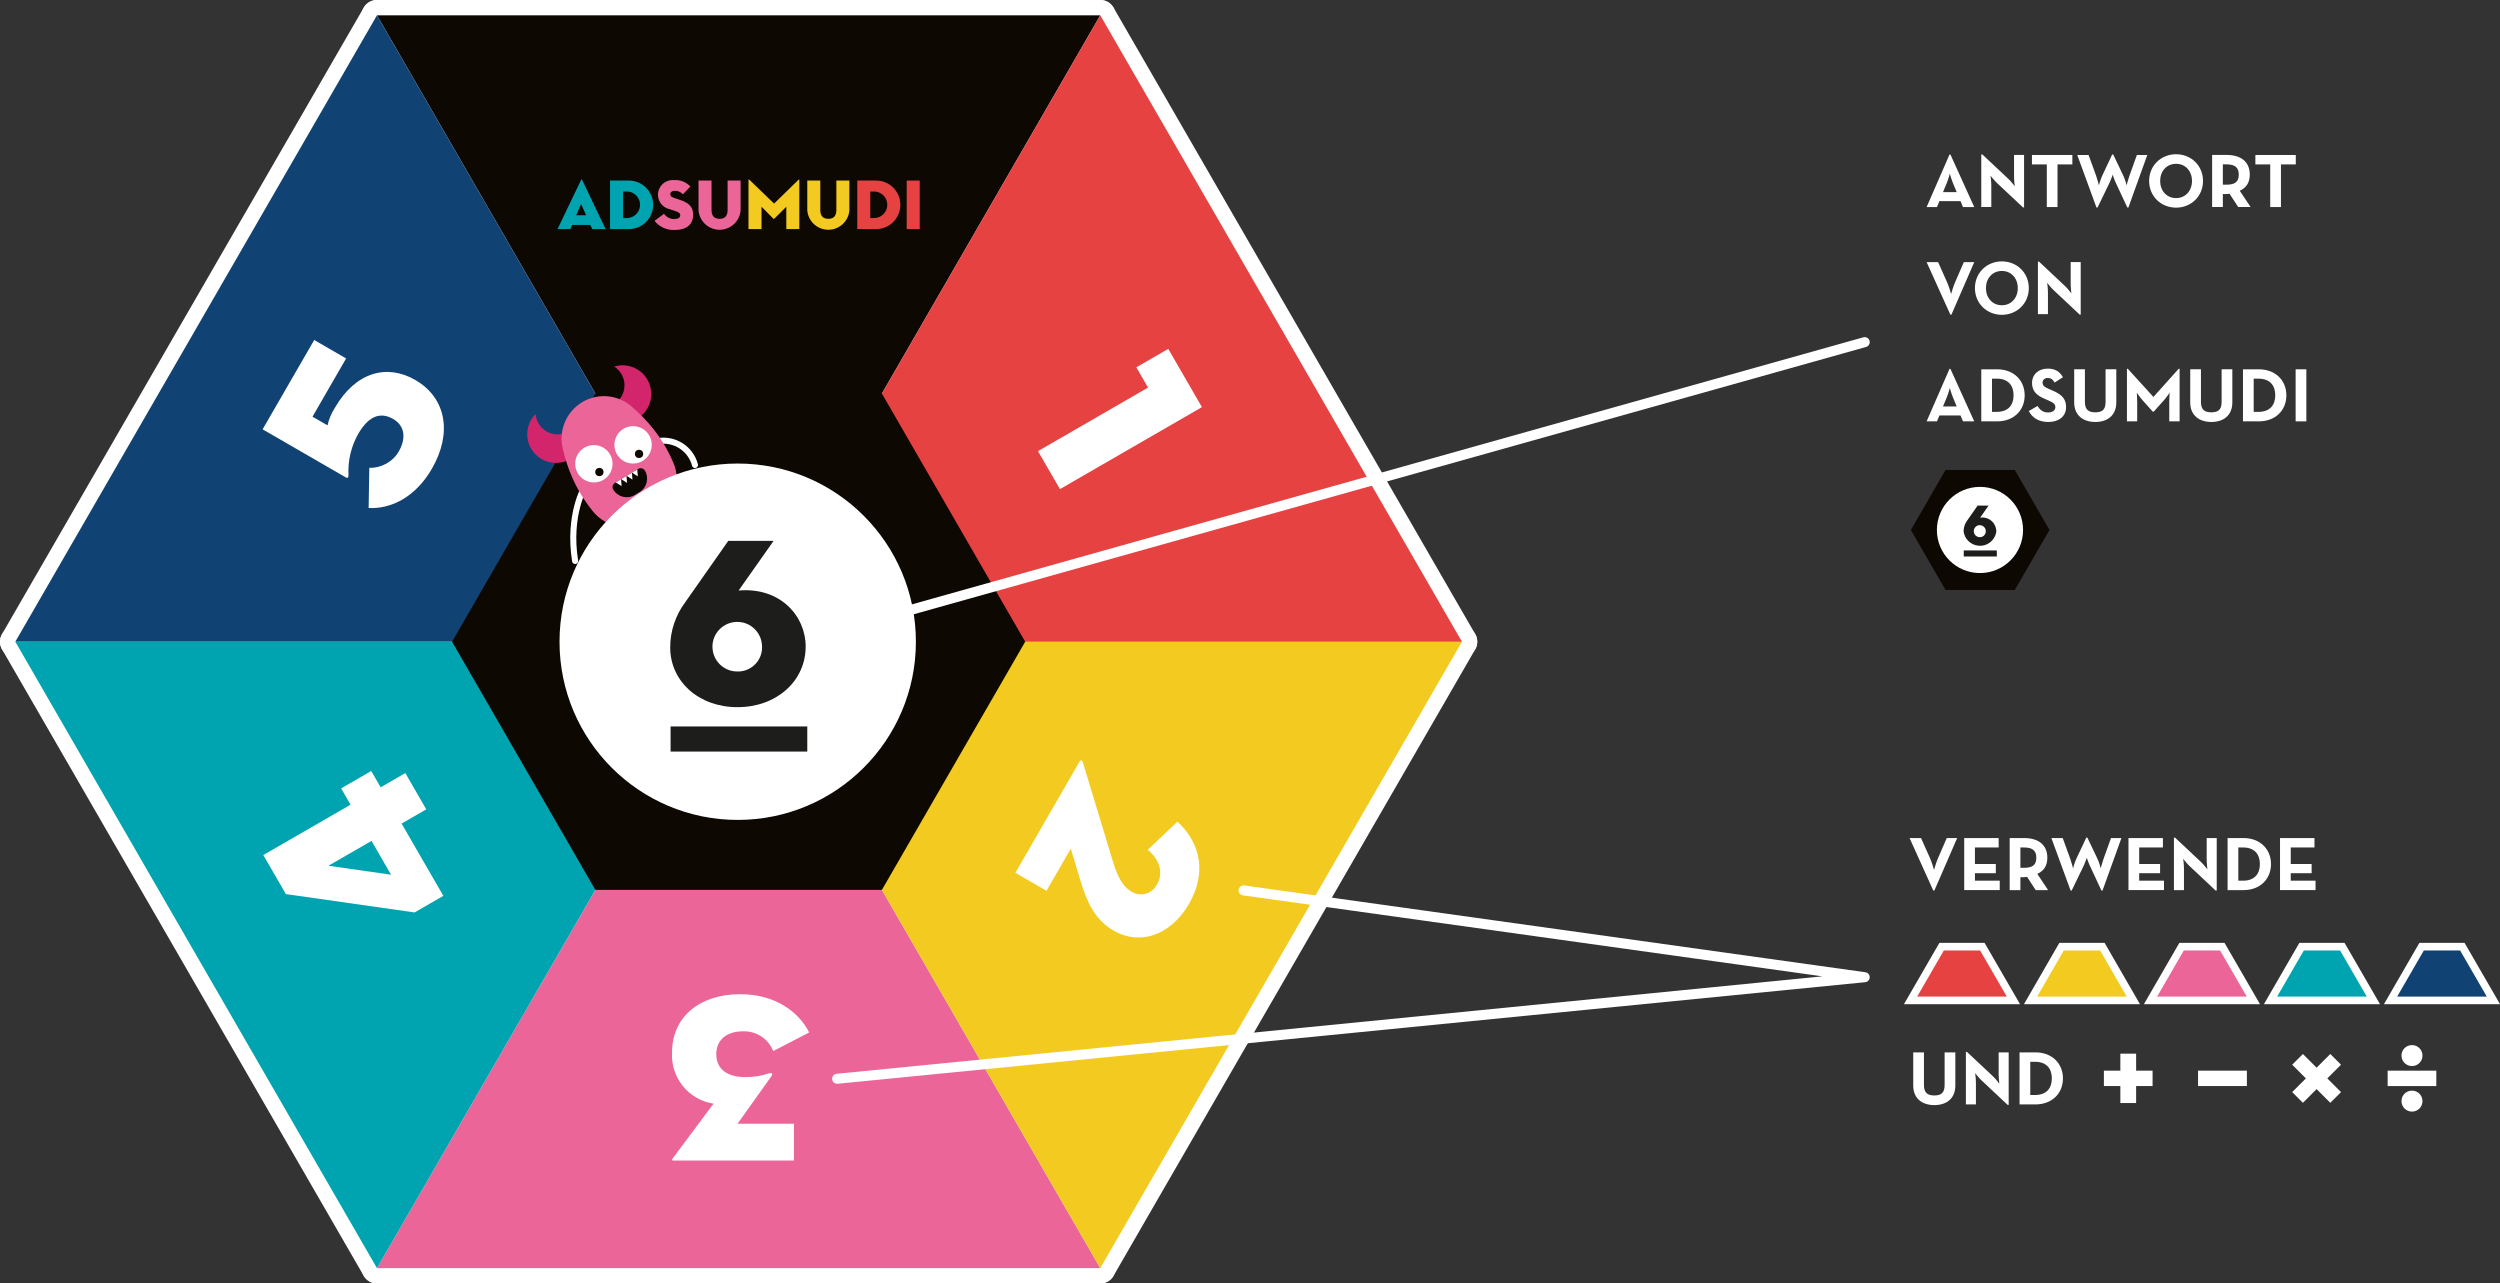 <?xml version="1.0" encoding="UTF-8"?>
<svg id="Layer_1" data-name="Layer 1" xmlns="http://www.w3.org/2000/svg" viewBox="0 0 326.62 167.68">
  <rect x="0" y="0" width="326.62" height="167.68" fill="#333333" stroke="none"/>
  <defs>
    <style>
      .cls-1 {
        stroke-width: .79px;
      }

      .cls-1, .cls-2, .cls-3, .cls-4, .cls-5, .cls-6, .cls-7, .cls-8 {
        stroke-miterlimit: 10;
      }

      .cls-1, .cls-2, .cls-3, .cls-4, .cls-5, .cls-6, .cls-9, .cls-10, .cls-11, .cls-12, .cls-13, .cls-14, .cls-15 {
        stroke: #fff;
      }

      .cls-1, .cls-7, .cls-8, .cls-9 {
        fill: none;
      }

      .cls-1, .cls-9 {
        stroke-linecap: round;
      }

      .cls-2, .cls-16, .cls-12 {
        fill: #00a4b1;
      }

      .cls-3, .cls-17, .cls-10 {
        fill: #e74242;
      }

      .cls-4, .cls-18, .cls-15 {
        fill: #f3cb20;
      }

      .cls-5, .cls-19, .cls-11 {
        fill: #eb6598;
      }

      .cls-6, .cls-20, .cls-13 {
        fill: #104274;
      }

      .cls-7 {
        stroke-width: .79px;
      }

      .cls-7, .cls-8 {
        stroke: #1d1d1b;
      }

      .cls-8 {
        stroke-width: 3.28px;
      }

      .cls-9 {
        stroke-width: 1.31px;
      }

      .cls-9, .cls-10, .cls-11, .cls-12, .cls-13, .cls-14, .cls-15 {
        stroke-linejoin: round;
      }

      .cls-21 {
        isolation: isolate;
      }

      .cls-20, .cls-22, .cls-23, .cls-24, .cls-16, .cls-18, .cls-25, .cls-17, .cls-19 {
        stroke-width: 0px;
      }

      .cls-22 {
        fill: #1d1d1b;
      }

      .cls-23, .cls-14 {
        fill: #0d0802;
      }

      .cls-24 {
        fill: #d2256c;
      }

      .cls-25 {
        fill: #fff;
      }

      .cls-10, .cls-11, .cls-12, .cls-13, .cls-14, .cls-15 {
        stroke-width: 4px;
      }
    </style>
  </defs>
  <g id="Layer_2" data-name="Layer 2">
    <polygon class="cls-14" points="96.5 83.84 49.25 2 143.75 2 96.5 83.84"/>
    <polygon class="cls-11" points="96.5 83.84 143.75 165.68 49.25 165.68 96.5 83.84"/>
    <polygon class="cls-13" points="96.5 83.84 2 83.84 49.25 2 96.5 83.84"/>
    <polygon class="cls-15" points="96.5 83.84 191 83.84 143.75 165.68 96.5 83.84"/>
    <polygon class="cls-12" points="96.5 83.84 49.25 165.68 2 83.84 96.5 83.84"/>
    <polygon class="cls-10" points="96.5 83.84 143.75 2 191 83.84 96.5 83.84"/>
  </g>
  <g id="Layer_1-2" data-name="Layer 1">
    <g>
      <g>
        <polygon class="cls-23" points="96.5 83.84 49.25 2 143.75 2 96.5 83.84"/>
        <polygon class="cls-19" points="96.5 83.84 143.75 165.68 49.25 165.68 96.5 83.84"/>
        <polygon class="cls-20" points="96.5 83.84 2 83.84 49.25 2 96.5 83.84"/>
        <polygon class="cls-18" points="96.5 83.84 191 83.84 143.75 165.68 96.5 83.84"/>
        <polygon class="cls-16" points="96.5 83.84 49.25 165.68 2 83.84 96.5 83.84"/>
        <polygon class="cls-17" points="96.5 83.84 143.75 2 191 83.84 96.5 83.84"/>
        <polygon class="cls-23" points="115.22 51.42 77.78 51.42 59.06 83.84 77.78 116.26 115.22 116.26 133.94 83.84 115.22 51.42"/>
        <path class="cls-25" d="M105.71,134.89l-4.69,2.43c-.64-1.61-2.21-2.64-3.94-2.58-2.17,0-3.5,1.14-3.5,2.99s1.32,2.99,3.75,2.99c1.07.02,2.14-.15,3.15-.5.28-.09.53.03.35.32l-4.47,6.27h7.37v4.81h-15.77c-.16,0-.22-.09-.09-.25l5.35-7.18c-3.27-.5-5.62-3.41-5.42-6.71,0-4.5,3.47-7.59,8.91-7.59,4.47,0,7.62,2.23,9.01,5.01Z"/>
        <path class="cls-25" d="M48.16,66.38l.09-5.26c1.58.04,3.06-.78,3.85-2.14.96-1.66.84-3.34-.75-4.25-1.83-1.05-3.34-.14-4.55,1.96-.92,1.63-1.36,3.48-1.27,5.34.02.41-.13.47-.37.33l-10.85-6.27,6.74-11.67,4.17,2.41-4.39,7.61,1.96,1.13c.18-.8.5-1.57.94-2.26,2.76-4.77,6.87-5.78,10.52-3.67,4.04,2.33,4.88,6.92,2.17,11.61-2.13,3.68-5.3,5.27-8.27,5.12Z"/>
        <path class="cls-25" d="M141.48,99.63l3.93,12.96c.53,1.66,1.1,3.14,2.43,3.91,1.1.68,2.54.33,3.22-.77.05-.08.09-.16.13-.24.8-1.39.37-3.17-1.24-4.46l3.88-3.69c3.17,2.96,3.75,6.86,1.52,10.73-2.28,3.96-6.25,5.59-9.88,3.5-2.35-1.35-3.44-3.62-4.31-6.52l-1.26-4.18-3.18,5.51-4.06-2.35,8.39-14.54c.14-.24.34-.2.43.14Z"/>
        <path class="cls-25" d="M52.95,100.99l2.74,4.75-3.22,1.86,5.45,9.44-3.76,2.17-16.81-2.4-2.95-5.1,11.4-6.58-1.23-2.13,3.93-2.27,1.23,2.13,3.22-1.86ZM42.92,113.11l8.17,1.17-2.55-4.42-5.62,3.24Z"/>
        <path class="cls-25" d="M149.99,50.64l-1.53-2.65,4.17-2.41,4.4,7.61-18.55,10.71-2.87-4.96,14.37-8.3Z"/>
        <g>
          <path class="cls-16" d="M74.5,29.93h-1.66l3.09-6.45c.03-.07.08-.07.11,0l3.08,6.45h-1.75l-.24-.54h-2.39l-.23.54ZM75.91,26.65l-.63,1.47h1.29l-.65-1.47Z"/>
          <path class="cls-16" d="M79.71,23.59h2.45c1.75,0,3.17,1.42,3.17,3.17,0,1.75-1.42,3.17-3.17,3.17h-2.46v-6.34ZM81.97,28.49c.96-.05,1.7-.86,1.65-1.82-.04-.89-.76-1.61-1.65-1.65h-.57v3.47h.57Z"/>
          <path class="cls-19" d="M85.52,28.85l1.23-.92c.3.43.8.69,1.32.69.5,0,.8-.15.8-.5,0-.27-.21-.4-.62-.54l-.75-.25c-1.04-.21-1.71-1.23-1.5-2.27.2-.97,1.1-1.63,2.08-1.53.79-.06,1.57.25,2.11.84l-.97,1.02c-.26-.3-.64-.47-1.04-.46-.41,0-.61.19-.61.44s.14.36.45.47l.84.28c1.27.42,1.7,1.03,1.7,1.92,0,1.17-.73,2-2.4,2-1.02.06-2-.38-2.64-1.18Z"/>
          <path class="cls-19" d="M91.26,27.48v-3.89h1.7v3.87c0,.72.34,1.13,1.05,1.13s1.05-.41,1.05-1.13v-3.87h1.7v3.89c-.12,1.52-1.45,2.65-2.97,2.53-1.35-.11-2.42-1.18-2.53-2.53h0Z"/>
          <path class="cls-18" d="M97.8,23.48c0-.06.04-.07.08-.02l3.25,3.14,3.22-3.14s.08-.03.08.02v6.45h-1.7v-2.92l-1.59,1.58s-.05.04-.08,0l-1.57-1.58v2.92h-1.7v-6.45Z"/>
          <path class="cls-18" d="M105.47,27.48v-3.89h1.7v3.87c0,.72.34,1.13,1.05,1.13s1.05-.41,1.05-1.13v-3.87h1.7v3.89c-.12,1.52-1.45,2.65-2.97,2.53-1.35-.11-2.42-1.18-2.53-2.53h0Z"/>
          <path class="cls-17" d="M112.01,23.59h2.45c1.75,0,3.17,1.42,3.17,3.17,0,1.75-1.42,3.17-3.17,3.17h-2.46v-6.34ZM114.27,28.49c.96-.05,1.7-.86,1.65-1.82-.04-.89-.76-1.61-1.65-1.65h-.57v3.47h.57Z"/>
          <path class="cls-17" d="M118.46,23.59h1.7v6.34h-1.7v-6.34Z"/>
        </g>
        <g>
          <path class="cls-1" d="M85.98,57.63c2.17-.36,4.26.99,4.82,3.12"/>
          <g>
            <path class="cls-1" d="M76.42,63.52s-2.25,3.73-1.28,9.77"/>
            <g>
              <line class="cls-1" x1="86.6" y1="65.51" x2="88.62" y2="68.86"/>
              <line class="cls-1" x1="82.58" y1="67.93" x2="84.6" y2="71.29"/>
            </g>
            <g>
              <path class="cls-24" d="M74.36,56.33c-1.37.83-3.15.39-3.98-.98-.23-.38-.37-.82-.41-1.26-1.46,1.47-1.45,3.85.02,5.3,1.47,1.46,3.85,1.45,5.3-.02,1.21-1.22,1.44-3.11.55-4.58-.05-.09-.11-.17-.16-.25-.18.75-.66,1.39-1.32,1.79Z"/>
              <path class="cls-24" d="M80.18,52.82c1.37-.83,1.82-2.61.99-3.98-.23-.38-.55-.71-.93-.95,1.98-.61,4.08.51,4.68,2.49.61,1.98-.51,4.08-2.49,4.68-1.64.5-3.42-.18-4.31-1.65-.05-.09-.1-.17-.14-.26.75.19,1.53.07,2.19-.33Z"/>
            </g>
            <path class="cls-19" d="M76.04,52.55h0c2.11-1.27,4.8-1,6.61.67l.67.62c2.02,1.86,3.61,4.13,4.67,6.66h0c1.07,2.53.11,5.47-2.24,6.89l-1.12.68c-2.35,1.42-5.39.9-7.14-1.23h0c-1.74-2.12-3-4.59-3.71-7.24l-.23-.88c-.63-2.38.39-4.89,2.49-6.16Z"/>
            <g>
              <circle class="cls-25" cx="82.71" cy="58.12" r="2.44"/>
              <circle class="cls-25" cx="77.59" cy="60.59" r="2.44"/>
              <circle class="cls-23" cx="78.31" cy="61.67" r=".54"/>
              <circle class="cls-23" cx="83.49" cy="59.3" r=".54"/>
            </g>
            <path class="cls-23" d="M83.56,64.29l-.63.38c-.97.58-2.22.27-2.81-.7h0c-.18-.3-.09-.69.22-.87,0,0,0,0,0,0l3.04-1.84c.3-.18.69-.09.87.22,0,0,0,0,0,0h0c.58.97.27,2.22-.69,2.81,0,0,0,0,0,0Z"/>
            <g>
              <polygon class="cls-25" points="81.21 63.51 80.45 63.03 81.14 62.61 81.21 63.51"/>
              <polygon class="cls-25" points="81.92 63.09 81.16 62.6 81.85 62.18 81.92 63.09"/>
              <polygon class="cls-25" points="82.63 62.66 81.87 62.17 82.56 61.76 82.63 62.66"/>
              <polygon class="cls-25" points="83.33 62.24 82.57 61.75 83.26 61.33 83.33 62.24"/>
            </g>
          </g>
        </g>
        <circle class="cls-25" cx="96.38" cy="83.84" r="23.28"/>
        <path class="cls-22" d="M105.26,84.46c0,4.5-3.78,7.93-8.91,7.93s-8.79-3.43-8.79-7.81c0-2.14.7-4.21,1.98-5.92l5.61-8h5.92l-4.57,6.49c5.45-.47,8.76,3.34,8.76,7.31ZM99.56,84.46c-.02-1.79-1.48-3.23-3.27-3.21-1.79.02-3.23,1.48-3.21,3.27.02,1.78,1.46,3.21,3.24,3.21,1.74.05,3.2-1.32,3.24-3.07,0-.07,0-.14,0-.21Z"/>
        <line class="cls-8" x1="87.61" y1="96.55" x2="105.47" y2="96.55"/>
      </g>
      <polyline class="cls-9" points="109.37 140.94 243.62 127.67 162.47 116.33"/>
      <g>
        <path class="cls-25" d="M279.08,144.11h-2.06v-2.22h-2.15v-2.01h2.15v-2.22h2.06v2.22h2.15v2.01h-2.15v2.22Z"/>
        <path class="cls-25" d="M287.17,139.88h6.38v2.01h-6.38v-2.01Z"/>
        <path class="cls-25" d="M300.87,144.08l-1.4-1.4,1.79-1.79-1.79-1.79,1.4-1.4,1.79,1.79,1.79-1.79,1.4,1.4-1.79,1.79,1.79,1.79-1.4,1.4-1.79-1.79-1.79,1.79Z"/>
        <path class="cls-25" d="M311.94,139.88h6.36v2.01h-6.36v-2.01ZM313.75,137.9c0-.76.62-1.37,1.38-1.36.76,0,1.37.62,1.36,1.38,0,.75-.61,1.36-1.36,1.36-.75,0-1.37-.59-1.38-1.35,0-.01,0-.02,0-.03h0ZM313.75,143.85c0-.76.62-1.37,1.38-1.36.76,0,1.37.62,1.36,1.38,0,.75-.61,1.36-1.36,1.36-.75,0-1.37-.59-1.38-1.35,0-.01,0-.02,0-.04h0Z"/>
      </g>
      <g>
        <polygon class="cls-23" points="263.23 61.4 254.18 61.4 249.65 69.24 254.18 77.08 263.23 77.08 267.76 69.24 263.23 61.4"/>
        <g>
          <circle class="cls-25" cx="258.68" cy="69.24" r="5.63"/>
          <path class="cls-22" d="M260.82,69.39c-.13,1.18-1.2,2.04-2.38,1.9-.99-.11-1.78-.88-1.9-1.87,0-.52.17-1.02.48-1.43l1.35-1.93h1.43l-1.1,1.57c.99-.16,1.93.51,2.09,1.51.01.09.02.17.02.26ZM259.44,69.39c0-.43-.36-.78-.79-.78-.43,0-.78.36-.78.79,0,.43.35.78.79.78.42.01.77-.32.78-.74,0-.02,0-.03,0-.05Z"/>
          <line class="cls-7" x1="256.56" y1="72.31" x2="260.88" y2="72.31"/>
        </g>
      </g>
      <g>
        <polygon class="cls-2" points="296.64 130.7 300.7 123.68 306.02 123.68 310.08 130.7 296.64 130.7"/>
        <polygon class="cls-6" points="312.32 130.7 316.38 123.68 321.7 123.68 325.76 130.7 312.32 130.7"/>
        <polygon class="cls-5" points="280.96 130.7 285.02 123.68 290.34 123.68 294.4 130.7 280.96 130.7"/>
        <polygon class="cls-4" points="265.29 130.7 269.34 123.68 274.67 123.68 278.72 130.7 265.29 130.7"/>
        <polygon class="cls-3" points="249.61 130.7 253.67 123.68 258.99 123.68 263.05 130.7 249.61 130.7"/>
      </g>
      <line class="cls-9" x1="112.01" y1="81.64" x2="243.62" y2="44.7"/>
    </g>
    <g class="cls-21">
      <g class="cls-21">
        <path class="cls-25" d="M254.7,20.19h.12l3.11,6.86h-1.47l-.32-.77h-2.76l-.32.77h-1.35l2.99-6.86ZM255.64,25.1l-.49-1.18c-.2-.48-.41-1.22-.41-1.22,0,0-.2.74-.4,1.22l-.49,1.18h1.79Z"/>
        <path class="cls-25" d="M260.87,23.88c-.34-.32-.81-.93-.81-.93,0,0,.1.75.1,1.24v2.85h-1.31v-6.86h.14l3.43,3.22c.33.31.8.93.8.93,0,0-.09-.77-.09-1.24v-2.85h1.31v6.86h-.14l-3.43-3.22Z"/>
      </g>
      <g class="cls-21">
        <path class="cls-25" d="M267.41,21.48h-1.94v-1.23h5.28v1.23h-1.94v5.57h-1.4v-5.57Z"/>
      </g>
      <g class="cls-21">
        <path class="cls-25" d="M271.39,20.25h1.48l.99,2.73c.17.47.36,1.23.36,1.23,0,0,.2-.77.42-1.23l1.31-2.79h.14l1.33,2.79c.22.46.42,1.23.42,1.23,0,0,.19-.76.36-1.23l.98-2.73h1.36l-2.47,6.86h-.14l-1.53-3.28c-.18-.38-.38-1.01-.38-1.01,0,0-.21.63-.39,1.01l-1.59,3.28h-.14l-2.51-6.86Z"/>
      </g>
      <g class="cls-21">
        <path class="cls-25" d="M280.78,23.64c0-2.01,1.56-3.49,3.52-3.49s3.52,1.48,3.52,3.49-1.56,3.49-3.52,3.49-3.52-1.48-3.52-3.49ZM286.38,23.64c0-1.27-.84-2.24-2.08-2.24s-2.08.97-2.08,2.24.84,2.24,2.08,2.24,2.08-.97,2.08-2.24Z"/>
      </g>
      <g class="cls-21">
        <path class="cls-25" d="M294.03,27.04h-1.62l-1.12-1.72c-.13.02-.27.03-.4.03h-.48v1.69h-1.4v-6.8h1.88c1.9,0,3.04.91,3.04,2.57,0,1.06-.47,1.73-1.31,2.11l1.41,2.12ZM290.85,24.13c1.14,0,1.64-.36,1.64-1.32s-.52-1.34-1.64-1.34h-.44v2.66h.44Z"/>
      </g>
      <g class="cls-21">
        <path class="cls-25" d="M296.6,21.48h-1.94v-1.23h5.28v1.23h-1.94v5.57h-1.4v-5.57Z"/>
      </g>
      <g class="cls-21">
        <path class="cls-25" d="M251.71,34.25h1.5l1.17,2.62c.26.58.53,1.54.53,1.54,0,0,.26-.95.52-1.54l1.14-2.62h1.36l-2.98,6.86h-.14l-3.1-6.86Z"/>
      </g>
      <g class="cls-21">
        <path class="cls-25" d="M258.02,37.64c0-2.01,1.56-3.49,3.52-3.49s3.52,1.48,3.52,3.49-1.56,3.49-3.52,3.49-3.52-1.48-3.52-3.49ZM263.62,37.64c0-1.27-.84-2.24-2.08-2.24s-2.08.97-2.08,2.24.84,2.24,2.08,2.24,2.08-.97,2.08-2.24Z"/>
        <path class="cls-25" d="M268.27,37.88c-.34-.32-.81-.93-.81-.93,0,0,.1.75.1,1.24v2.85h-1.31v-6.86h.14l3.43,3.22c.33.31.8.93.8.93,0,0-.09-.77-.09-1.24v-2.85h1.31v6.86h-.14l-3.43-3.22Z"/>
      </g>
      <g class="cls-21">
        <path class="cls-25" d="M254.7,48.19h.12l3.11,6.86h-1.47l-.32-.77h-2.76l-.32.77h-1.35l2.99-6.86ZM255.64,53.1l-.49-1.18c-.2-.48-.41-1.22-.41-1.22,0,0-.2.74-.4,1.22l-.49,1.18h1.79Z"/>
      </g>
      <g class="cls-21">
        <path class="cls-25" d="M258.85,48.25h2.09c2.09,0,3.58,1.39,3.58,3.4s-1.48,3.4-3.58,3.4h-2.09v-6.8ZM260.87,53.81c1.51,0,2.2-.9,2.2-2.17s-.69-2.17-2.2-2.17h-.62v4.34h.62Z"/>
      </g>
      <g class="cls-21">
        <path class="cls-25" d="M265.06,53.7l1.14-.66c.3.49.69.85,1.38.85.58,0,.95-.29.95-.69,0-.48-.38-.65-1.02-.93l-.35-.15c-1.01-.43-1.68-.97-1.68-2.11,0-1.05.8-1.85,2.05-1.85.89,0,1.53.31,1.99,1.12l-1.09.7c-.24-.43-.5-.6-.9-.6s-.67.26-.67.6c0,.42.26.59.86.85l.35.15c1.19.51,1.86,1.03,1.86,2.2,0,1.26-.99,1.95-2.32,1.95s-2.14-.62-2.55-1.43Z"/>
        <path class="cls-25" d="M270.99,52.58v-4.34h1.4v4.26c0,.99.43,1.37,1.36,1.37s1.34-.38,1.34-1.37v-4.26h1.4v4.34c0,1.72-1.19,2.55-2.74,2.55s-2.76-.83-2.76-2.55Z"/>
        <path class="cls-25" d="M277.88,48.18h.11l3.35,3.68,3.3-3.68h.12v6.87h-1.35v-2.55c0-.46.05-1.19.05-1.19,0,0-.41.6-.73.96l-1.35,1.51h-.13l-1.35-1.51c-.32-.36-.73-.96-.73-.96,0,0,.05.73.05,1.19v2.55h-1.34v-6.87Z"/>
        <path class="cls-25" d="M286.15,52.58v-4.34h1.4v4.26c0,.99.43,1.37,1.36,1.37s1.34-.38,1.34-1.37v-4.26h1.4v4.34c0,1.72-1.19,2.55-2.74,2.55s-2.76-.83-2.76-2.55Z"/>
        <path class="cls-25" d="M293.04,48.25h2.09c2.09,0,3.58,1.39,3.58,3.4s-1.48,3.4-3.58,3.4h-2.09v-6.8ZM295.06,53.81c1.51,0,2.2-.9,2.2-2.17s-.69-2.17-2.2-2.17h-.62v4.34h.62Z"/>
        <path class="cls-25" d="M299.92,48.25h1.4v6.8h-1.4v-6.8Z"/>
      </g>
    </g>
    <g class="cls-21">
      <g class="cls-21">
        <path class="cls-25" d="M249.48,109.49h1.5l1.17,2.62c.26.58.53,1.54.53,1.54,0,0,.26-.95.52-1.54l1.14-2.62h1.36l-2.98,6.86h-.14l-3.1-6.86Z"/>
        <path class="cls-25" d="M256.62,109.49h4.5v1.23h-3.1v2.16h2.73v1.2h-2.73v.98h3.24v1.23h-4.64v-6.8Z"/>
      </g>
      <g class="cls-21">
        <path class="cls-25" d="M267.58,116.29h-1.62l-1.12-1.72c-.13.02-.27.03-.4.03h-.48v1.69h-1.4v-6.8h1.88c1.9,0,3.04.91,3.04,2.57,0,1.06-.47,1.73-1.31,2.11l1.41,2.12ZM264.4,113.38c1.14,0,1.64-.36,1.64-1.32s-.52-1.34-1.64-1.34h-.44v2.66h.44Z"/>
      </g>
      <g class="cls-21">
        <path class="cls-25" d="M268.01,109.49h1.48l.99,2.73c.17.47.36,1.23.36,1.23,0,0,.2-.77.42-1.23l1.31-2.79h.14l1.33,2.79c.22.46.42,1.23.42,1.23,0,0,.19-.76.36-1.23l.98-2.73h1.36l-2.47,6.86h-.14l-1.53-3.28c-.18-.38-.38-1.01-.38-1.01,0,0-.21.63-.39,1.01l-1.59,3.28h-.14l-2.51-6.86Z"/>
        <path class="cls-25" d="M278.08,109.49h4.5v1.23h-3.1v2.16h2.73v1.2h-2.73v.98h3.24v1.23h-4.64v-6.8Z"/>
        <path class="cls-25" d="M286.04,113.13c-.34-.32-.81-.93-.81-.93,0,0,.1.75.1,1.24v2.85h-1.31v-6.86h.14l3.43,3.22c.33.31.8.93.8.93,0,0-.09-.77-.09-1.24v-2.85h1.31v6.86h-.14l-3.43-3.22Z"/>
        <path class="cls-25" d="M291.03,109.49h2.09c2.09,0,3.58,1.39,3.58,3.4s-1.48,3.4-3.58,3.4h-2.09v-6.8ZM293.05,115.06c1.51,0,2.2-.9,2.2-2.17s-.69-2.17-2.2-2.17h-.62v4.34h.62Z"/>
        <path class="cls-25" d="M297.88,109.49h4.5v1.23h-3.1v2.16h2.73v1.2h-2.73v.98h3.24v1.23h-4.64v-6.8Z"/>
      </g>
    </g>
    <g class="cls-21">
      <path class="cls-25" d="M249.96,141.83v-4.34h1.4v4.26c0,.99.43,1.37,1.36,1.37s1.34-.38,1.34-1.37v-4.26h1.4v4.34c0,1.72-1.19,2.55-2.74,2.55s-2.76-.83-2.76-2.55Z"/>
      <path class="cls-25" d="M258.86,141.13c-.34-.32-.81-.93-.81-.93,0,0,.1.75.1,1.24v2.85h-1.31v-6.86h.14l3.43,3.22c.33.31.8.93.8.93,0,0-.09-.77-.09-1.24v-2.85h1.31v6.86h-.14l-3.43-3.22Z"/>
      <path class="cls-25" d="M263.85,137.49h2.09c2.09,0,3.58,1.39,3.58,3.4s-1.48,3.4-3.58,3.4h-2.09v-6.8ZM265.87,143.06c1.51,0,2.2-.9,2.2-2.17s-.69-2.17-2.2-2.17h-.62v4.34h.62Z"/>
    </g>
  </g>
</svg>
